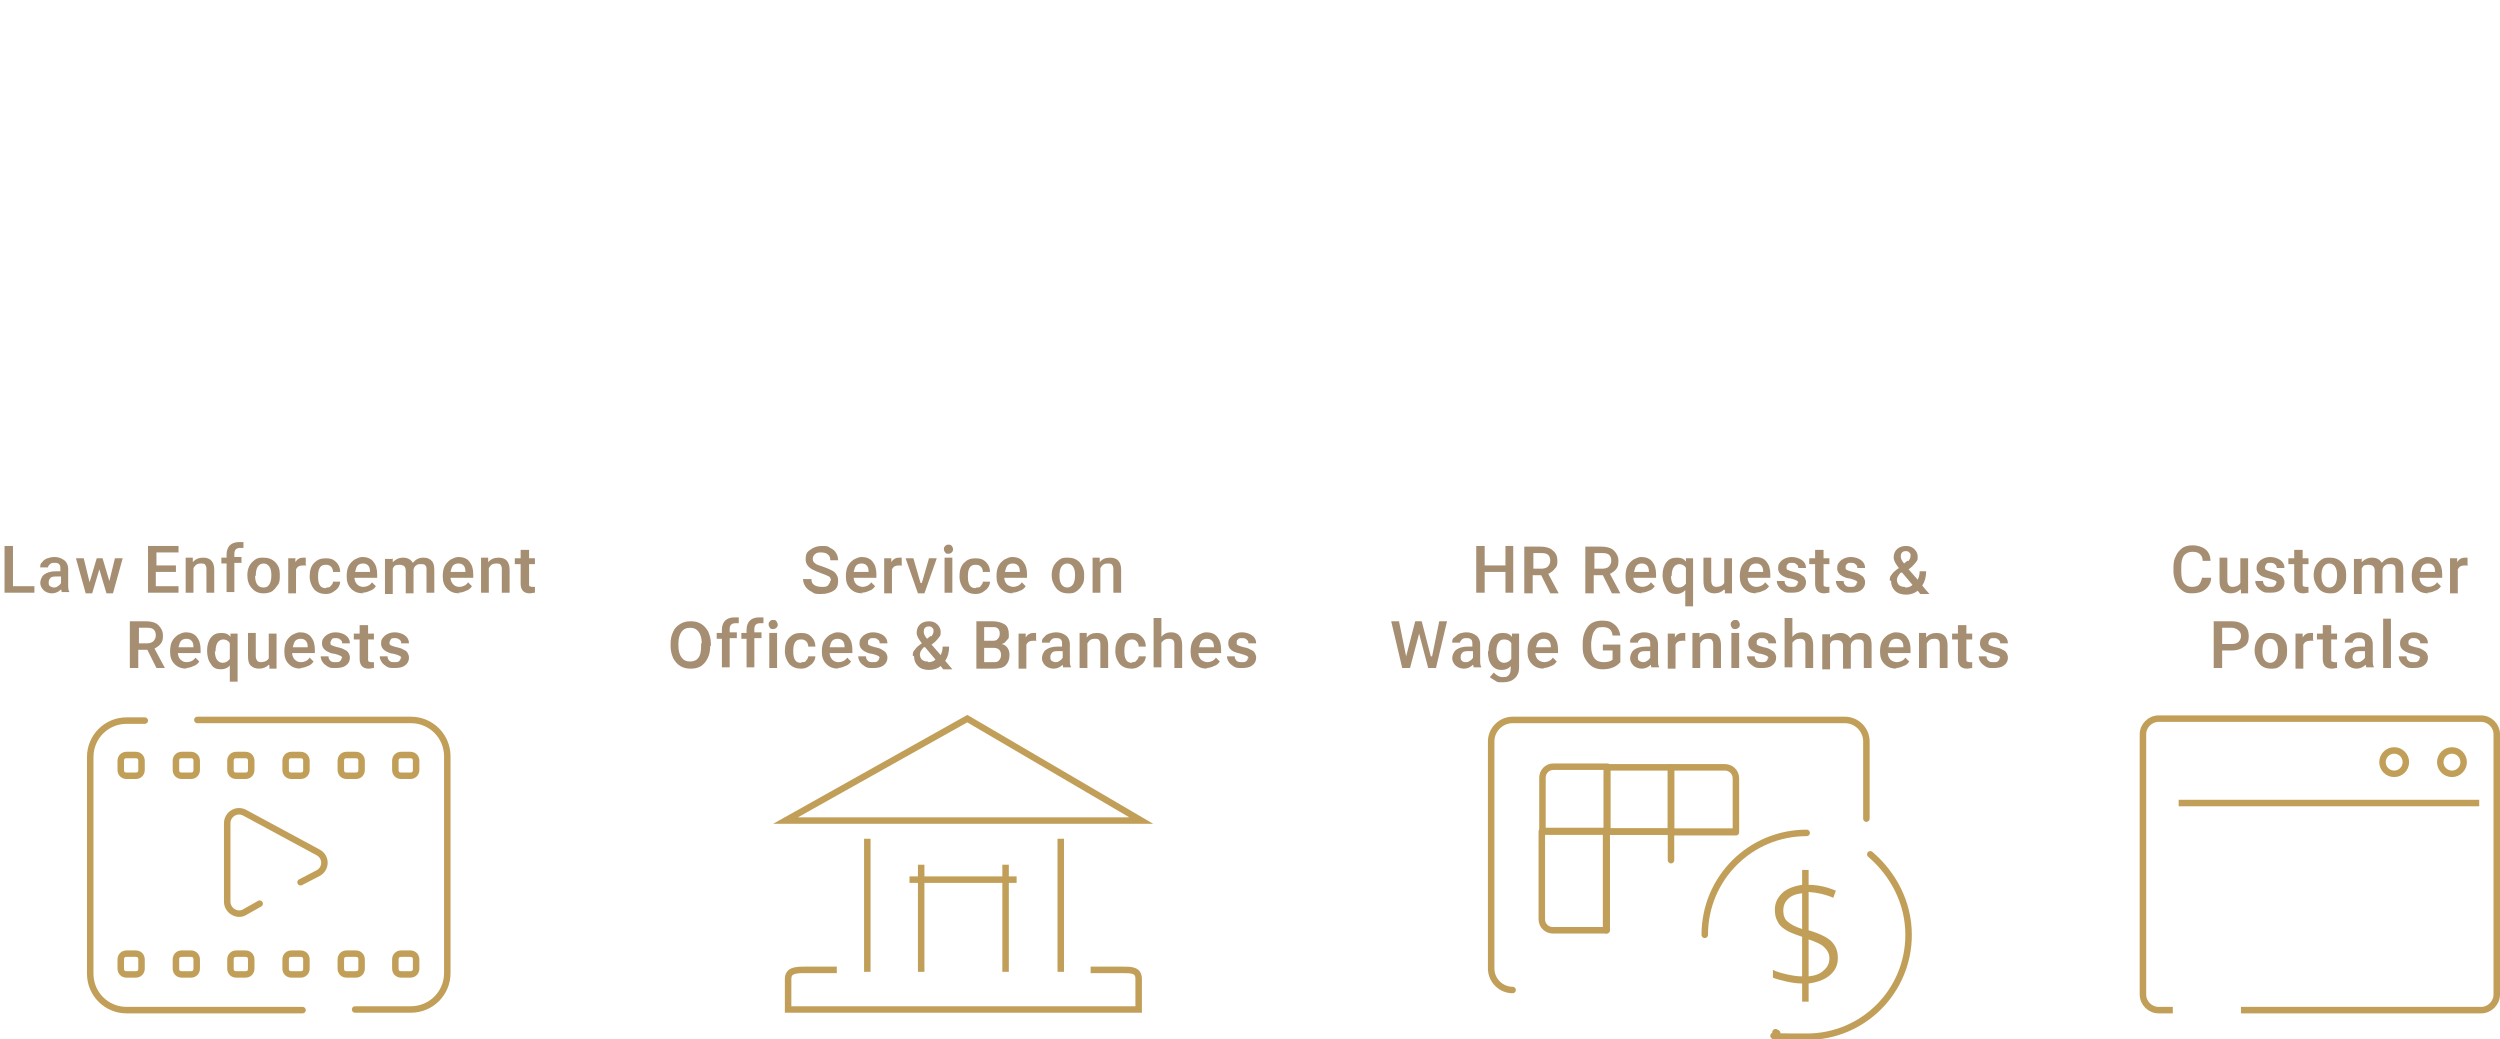 <?xml version="1.0" encoding="UTF-8"?>
<svg id="Layer_3" data-name="Layer 3" xmlns="http://www.w3.org/2000/svg" version="1.1" viewBox="0 0 385.1 160.1">
  <defs>
    <style>
      .cls-1 {
        fill: #a68e72;
      }

      .cls-1, .cls-2 {
        stroke-width: 0px;
      }

      .cls-3 {
        stroke-linecap: round;
        stroke-linejoin: round;
      }

      .cls-3, .cls-4 {
        fill: none;
        stroke: #c19f58;
      }

      .cls-2 {
        fill: #c19f58;
      }

      .cls-4 {
        stroke-miterlimit: 10;
      }
    </style>
  </defs>
  <g>
    <g>
      <g>
        <path class="cls-4" d="M148.4,144.1"/>
        <path class="cls-4" d="M168,149.4h4.9c1.4,0,2.5,0,2.5,1.4v4.7h-54v-4.7c0-1.3,1.1-1.4,2.5-1.4h5"/>
        <polygon class="cls-4" points="149 110.7 121 126.4 175.8 126.4 149 110.7"/>
      </g>
      <line class="cls-4" x1="133.6" y1="149.7" x2="133.6" y2="129.2"/>
      <line class="cls-4" x1="163.4" y1="149.7" x2="163.4" y2="129.2"/>
    </g>
    <g>
      <path class="cls-1" d="M128,89.5c0-.3-.1-.6-.3-.7s-.6-.3-1.2-.5c-.6-.2-1-.4-1.4-.6-.7-.4-1-.9-1-1.6s.2-1.1.7-1.4c.5-.4,1.1-.6,1.8-.6s.9,0,1.3.3c.4.2.7.4.9.8.2.3.3.7.3,1.1h-1.2c0-.4-.1-.7-.4-.9-.2-.2-.6-.3-1-.3s-.7,0-1,.3c-.2.2-.3.4-.3.7s.1.5.4.7c.2.2.6.3,1.2.5s1,.4,1.4.6.6.5.7.7c.2.3.2.6.2,1,0,.6-.2,1.1-.7,1.4s-1.1.5-1.9.5-1,0-1.4-.3c-.4-.2-.8-.5-1-.8-.2-.3-.4-.7-.4-1.2h1.3c0,.4.1.7.4.9.3.2.7.3,1.2.3s.8,0,1-.3.3-.4.3-.7h0Z"/>
      <path class="cls-1" d="M132.9,91.4c-.8,0-1.4-.2-1.9-.7-.5-.5-.7-1.1-.7-1.9h0c0-.7.1-1.2.3-1.6.2-.4.5-.7.9-1,.4-.2.8-.4,1.2-.4.7,0,1.3.2,1.7.7.4.5.6,1.1.6,2v.5h-3.5c0,.4.2.8.4,1s.6.4,1,.4,1-.2,1.3-.7l.6.6c-.2.3-.5.6-.9.7-.4.2-.8.3-1.2.3h0ZM132.7,86.8c-.3,0-.6.1-.8.3-.2.2-.3.6-.4,1h2.3c0-.5-.1-.8-.3-1-.2-.2-.4-.3-.8-.3h0Z"/>
      <path class="cls-1" d="M139,87.1c-.2,0-.3,0-.5,0-.6,0-.9.2-1.1.6v3.7h-1.2v-5.4h1.1v.6c.3-.5.7-.7,1.2-.7s.3,0,.4,0v1.1s0,0,0,0Z"/>
      <path class="cls-1" d="M142,89.8l1.1-3.8h1.2l-1.9,5.4h-1l-1.9-5.4h1.2l1.1,3.8h0Z"/>
      <path class="cls-1" d="M145.4,84.6c0-.2,0-.3.2-.5s.3-.2.5-.2.4,0,.5.2c.1.1.2.3.2.5s0,.3-.2.5c-.1.1-.3.2-.5.2s-.4,0-.5-.2c-.1-.1-.2-.3-.2-.5ZM146.7,91.3h-1.2v-5.4h1.2v5.4Z"/>
      <path class="cls-1" d="M150.4,90.5c.3,0,.6,0,.7-.3.2-.2.3-.4.3-.6h1.1c0,.3-.1.6-.3.9s-.5.5-.8.7-.7.3-1.1.3c-.7,0-1.3-.2-1.8-.7-.4-.5-.7-1.2-.7-2h0c0-.9.2-1.6.7-2.1s1-.7,1.8-.7,1.2.2,1.6.6.6.9.6,1.5h-1.1c0-.3-.1-.6-.3-.8-.2-.2-.4-.3-.8-.3s-.7.1-.9.4c-.2.3-.3.7-.3,1.3v.2c0,.6.1,1,.3,1.3.2.3.5.4.9.4h0Z"/>
      <path class="cls-1" d="M156.1,91.4c-.8,0-1.4-.2-1.9-.7-.5-.5-.7-1.1-.7-1.9h0c0-.7.1-1.2.3-1.6.2-.4.5-.7.9-1,.4-.2.8-.4,1.2-.4.7,0,1.3.2,1.7.7.4.5.6,1.1.6,2v.5h-3.5c0,.4.2.8.4,1s.6.4,1,.4,1-.2,1.3-.7l.6.6c-.2.3-.5.6-.9.7-.4.2-.8.3-1.2.3h0ZM156,86.8c-.3,0-.6.1-.8.3-.2.2-.3.6-.4,1h2.3c0-.5-.1-.8-.3-1-.2-.2-.4-.3-.8-.3h0Z"/>
      <path class="cls-1" d="M162,88.6c0-.5.1-1,.3-1.4.2-.4.5-.7.9-1s.8-.3,1.3-.3c.7,0,1.3.2,1.8.7.4.5.7,1.1.7,1.8v.3c0,.5,0,1-.3,1.4-.2.4-.5.7-.9,1s-.8.3-1.3.3c-.8,0-1.4-.3-1.8-.8s-.7-1.2-.7-2h0c0,0,0,0,0,0ZM163.2,88.7c0,.6.1,1,.3,1.3s.5.5.9.5.7-.2.9-.5c.2-.3.3-.8.3-1.4s-.1-1-.3-1.3c-.2-.3-.5-.5-.9-.5s-.7.2-.9.5c-.2.3-.3.8-.3,1.4h0Z"/>
      <path class="cls-1" d="M169.4,86v.6c.4-.5.9-.7,1.6-.7,1.1,0,1.7.6,1.7,1.9v3.5h-1.2v-3.5c0-.3,0-.6-.2-.8-.1-.2-.4-.2-.7-.2-.5,0-.8.2-1.1.7v3.8h-1.2v-5.4h1.1,0Z"/>
      <path class="cls-1" d="M109.4,99.5c0,.7-.1,1.3-.4,1.9s-.6.9-1,1.2c-.5.3-1,.4-1.6.4s-1.1-.1-1.6-.4c-.5-.3-.8-.7-1.1-1.2-.2-.5-.4-1.1-.4-1.8v-.4c0-.7.1-1.3.4-1.9.2-.5.6-.9,1.1-1.2s1-.4,1.6-.4,1.1.1,1.6.4c.5.3.8.7,1.1,1.2.2.5.4,1.1.4,1.8v.4h0ZM108.1,99.1c0-.8-.2-1.4-.5-1.8s-.7-.6-1.3-.6-1,.2-1.3.6-.5,1-.5,1.8v.4c0,.8.2,1.4.5,1.8s.7.6,1.3.6,1-.2,1.3-.6c.3-.4.4-1,.4-1.8v-.4h0Z"/>
      <path class="cls-1" d="M111.2,102.9v-4.5h-.8v-.9h.8v-.5c0-.6.2-1.1.5-1.4s.8-.5,1.4-.5.4,0,.7,0v.9c-.2,0-.3,0-.5,0-.6,0-.9.3-.9.9v.5h1.1v.9h-1.1v4.5h-1.2Z"/>
      <path class="cls-1" d="M115,102.9v-4.5h-.8v-.9h.8v-.5c0-.6.2-1.1.5-1.4.3-.3.8-.5,1.4-.5s.4,0,.7,0v.9c-.2,0-.3,0-.5,0-.6,0-.9.3-.9.9v.5h1.1v.9h-1.1v4.5h-1.2Z"/>
      <path class="cls-1" d="M118.4,96.2c0-.2,0-.3.2-.5s.3-.2.5-.2.4,0,.5.2.2.3.2.5,0,.3-.2.5c-.1.1-.3.2-.5.2s-.4,0-.5-.2c-.1-.1-.2-.3-.2-.5ZM119.7,102.9h-1.2v-5.4h1.2v5.4Z"/>
      <path class="cls-1" d="M123.5,102c.3,0,.6,0,.7-.3.2-.2.3-.4.3-.6h1.1c0,.3-.1.6-.3.9s-.5.5-.8.7-.7.3-1.1.3c-.7,0-1.3-.2-1.8-.7-.4-.5-.7-1.2-.7-2h0c0-.9.2-1.6.7-2.1s1-.7,1.8-.7,1.2.2,1.6.6.6.9.6,1.5h-1.1c0-.3-.1-.6-.3-.8-.2-.2-.4-.3-.8-.3s-.7.1-.9.4c-.2.3-.3.7-.3,1.3v.2c0,.6.1,1,.3,1.3.2.3.5.4.9.4h0Z"/>
      <path class="cls-1" d="M129.2,103c-.8,0-1.4-.2-1.9-.7s-.7-1.1-.7-1.9h0c0-.7.1-1.2.3-1.6.2-.4.5-.7.9-1,.4-.2.8-.4,1.2-.4.7,0,1.3.2,1.7.7.4.5.6,1.1.6,2v.5h-3.5c0,.4.2.8.4,1,.3.3.6.4,1,.4s1-.2,1.3-.7l.6.6c-.2.3-.5.6-.9.7-.4.2-.8.3-1.2.3h0ZM129,98.4c-.3,0-.6.1-.8.3s-.3.6-.4,1h2.3c0-.5-.1-.8-.3-1s-.4-.3-.8-.3h0Z"/>
      <path class="cls-1" d="M135.5,101.5c0-.2,0-.4-.3-.5-.2-.1-.5-.2-.9-.3-.4,0-.8-.2-1-.3-.6-.3-.9-.7-.9-1.3s.2-.8.6-1.2c.4-.3.9-.5,1.5-.5s1.2.2,1.6.5c.4.3.6.7.6,1.2h-1.2c0-.2,0-.4-.3-.6-.2-.2-.4-.2-.7-.2s-.5,0-.6.2c-.2.1-.2.3-.2.5s0,.3.2.4c.2.1.5.2.9.3.5.1.8.2,1.1.4s.5.3.6.5c.1.2.2.4.2.7,0,.5-.2.9-.6,1.2s-.9.4-1.6.4-.8,0-1.2-.2c-.3-.2-.6-.4-.8-.7-.2-.3-.3-.6-.3-.9h1.2c0,.3.1.5.3.7.2.2.5.2.8.2s.6,0,.7-.2c.2-.1.2-.3.2-.5h0Z"/>
      <path class="cls-1" d="M140.6,101c0-.3,0-.6.3-.9.2-.3.5-.6,1.1-1-.3-.4-.5-.7-.6-.9-.1-.2-.2-.5-.2-.7,0-.6.2-1,.5-1.3.3-.3.8-.5,1.4-.5s1,.2,1.3.5c.3.3.5.7.5,1.1s0,.6-.2.8c-.2.3-.4.5-.7.8l-.5.4,1.4,1.6c.2-.4.3-.8.3-1.3h1c0,.9-.2,1.6-.6,2.2l1.1,1.3h-1.4l-.4-.5c-.5.4-1.1.6-1.8.6s-1.3-.2-1.7-.6c-.4-.4-.6-.9-.6-1.5h0ZM143,102c.4,0,.8-.1,1.1-.4l-1.6-1.9h-.2c-.4.4-.6.8-.6,1.1s.1.6.3.8c.2.2.5.3.9.3h0ZM142.3,97.4c0,.3.2.6.5,1l.5-.4h.2c.2-.3.3-.5.3-.8s0-.3-.2-.5-.3-.2-.5-.2-.4,0-.6.2-.2.4-.2.6h0Z"/>
      <path class="cls-1" d="M150.4,102.9v-7.2h2.5c.8,0,1.4.2,1.9.5.4.3.6.8.6,1.5s0,.6-.3.9c-.2.3-.4.5-.8.6.4.1.7.3.9.6.2.3.3.6.3,1.1,0,.7-.2,1.2-.6,1.6s-1.1.5-1.9.5h-2.6,0ZM151.6,98.7h1.2c.4,0,.7,0,.9-.3.2-.2.3-.4.3-.8s-.1-.6-.3-.8-.5-.2-.9-.2h-1.2v2ZM151.6,99.7v2.3h1.4c.4,0,.7,0,.9-.3.2-.2.3-.5.3-.8,0-.7-.4-1.1-1.1-1.1h-1.5Z"/>
      <path class="cls-1" d="M159.7,98.7c-.2,0-.3,0-.5,0-.6,0-.9.2-1.1.6v3.7h-1.2v-5.4h1.1v.6c.3-.5.7-.7,1.2-.7s.3,0,.4,0v1.1s0,0,0,0Z"/>
      <path class="cls-1" d="M163.8,102.9c0-.1-.1-.3-.1-.5-.4.4-.9.6-1.4.6s-1-.2-1.3-.5c-.3-.3-.5-.7-.5-1.1s.2-1,.6-1.3,1-.5,1.8-.5h.7v-.4c0-.3,0-.5-.2-.7s-.4-.2-.7-.2-.5,0-.7.2-.3.3-.3.5h-1.2c0-.3,0-.6.3-.8.2-.3.5-.5.8-.6.3-.1.7-.2,1.1-.2.6,0,1.1.2,1.5.5.4.3.6.8.6,1.3v2.4c0,.5,0,.9.2,1.2h0c0,0-1.2,0-1.2,0h0ZM162.5,102c.2,0,.5,0,.7-.2.2-.1.4-.3.5-.5v-1h-.6c-.4,0-.8,0-1,.2-.2.2-.3.4-.3.7s0,.4.2.6c.2.1.4.2.6.2Z"/>
      <path class="cls-1" d="M167.4,97.6v.6c.4-.5.9-.7,1.6-.7,1.1,0,1.7.6,1.7,1.9v3.5h-1.2v-3.5c0-.3,0-.6-.2-.8-.1-.2-.4-.2-.7-.2-.5,0-.8.2-1.1.7v3.8h-1.2v-5.4h1.1,0Z"/>
      <path class="cls-1" d="M174.4,102c.3,0,.5,0,.7-.3.2-.2.3-.4.3-.6h1.1c0,.3-.1.6-.3.9-.2.3-.5.5-.8.7s-.7.3-1.1.3c-.7,0-1.3-.2-1.8-.7-.4-.5-.7-1.2-.7-2h0c0-.9.2-1.6.7-2.1s1-.7,1.8-.7,1.2.2,1.6.6.6.9.6,1.5h-1.1c0-.3-.1-.6-.3-.8-.2-.2-.4-.3-.7-.3s-.7.1-.9.4-.3.7-.3,1.3v.2c0,.6.1,1,.3,1.3.2.3.5.4.9.4h0Z"/>
      <path class="cls-1" d="M178.9,98.1c.4-.5.9-.7,1.5-.7,1.1,0,1.7.7,1.7,2v3.5h-1.2v-3.5c0-.4,0-.6-.2-.8-.2-.2-.4-.2-.7-.2-.5,0-.8.2-1.1.6v3.8h-1.2v-7.6h1.2v2.8h0Z"/>
      <path class="cls-1" d="M186,103c-.8,0-1.4-.2-1.9-.7-.5-.5-.7-1.1-.7-1.9h0c0-.7.1-1.2.3-1.6.2-.4.5-.7.9-1,.4-.2.8-.4,1.2-.4.7,0,1.3.2,1.7.7.4.5.6,1.1.6,2v.5h-3.5c0,.4.2.8.4,1s.6.4,1,.4,1-.2,1.3-.7l.6.6c-.2.3-.5.6-.9.7-.4.2-.8.3-1.2.3h0ZM185.9,98.4c-.3,0-.6.1-.8.3-.2.2-.3.6-.4,1h2.3c0-.5-.1-.8-.3-1-.2-.2-.4-.3-.8-.3h0Z"/>
      <path class="cls-1" d="M192.3,101.5c0-.2,0-.4-.3-.5s-.5-.2-.9-.3-.8-.2-1-.3c-.6-.3-.9-.7-.9-1.3s.2-.8.6-1.2c.4-.3.9-.5,1.5-.5s1.2.2,1.6.5c.4.3.6.7.6,1.2h-1.2c0-.2,0-.4-.3-.6-.2-.2-.4-.2-.7-.2s-.5,0-.6.2c-.2.1-.2.3-.2.5s0,.3.2.4c.2.1.5.2.9.3.5.1.8.2,1.1.4.3.1.5.3.6.5.1.2.2.4.2.7,0,.5-.2.9-.6,1.2s-.9.4-1.6.4-.8,0-1.2-.2c-.3-.2-.6-.4-.8-.7s-.3-.6-.3-.9h1.2c0,.3.1.5.3.7.2.2.5.2.8.2s.6,0,.7-.2c.2-.1.2-.3.2-.5h0Z"/>
    </g>
  </g>
  <g>
    <g>
      <path class="cls-1" d="M340.6,89c0,.8-.4,1.4-.9,1.8-.5.4-1.2.6-2,.6s-1.1-.1-1.5-.4c-.4-.3-.8-.7-1-1.2-.2-.5-.4-1.1-.4-1.7v-.7c0-.7.1-1.3.4-1.8.2-.5.6-.9,1-1.2s1-.4,1.6-.4,1.4.2,1.9.6c.5.4.8,1,.8,1.8h-1.2c0-.5-.2-.9-.5-1.1-.2-.2-.6-.3-1.1-.3s-1,.2-1.3.6-.4,1-.4,1.8v.6c0,.8.1,1.4.4,1.8.3.4.7.6,1.2.6s.9-.1,1.1-.3c.2-.2.4-.6.5-1.1h1.2,0Z"/>
      <path class="cls-1" d="M345.1,90.8c-.4.4-.9.6-1.5.6s-1-.2-1.3-.5c-.3-.3-.4-.8-.4-1.5v-3.5h1.2v3.5c0,.7.3,1,.8,1s1-.2,1.2-.6v-3.8h1.2v5.4h-1.1v-.5s0,0,0,0Z"/>
      <path class="cls-1" d="M350.7,89.9c0-.2,0-.4-.3-.5s-.5-.2-.9-.3-.8-.2-1-.3c-.6-.3-.9-.7-.9-1.3s.2-.8.6-1.2c.4-.3.9-.5,1.5-.5s1.2.2,1.6.5c.4.3.6.7.6,1.2h-1.2c0-.2,0-.4-.3-.6-.2-.2-.4-.2-.7-.2s-.5,0-.6.2-.2.3-.2.5,0,.3.2.4c.2.1.5.2.9.3.5.1.8.2,1.1.4.3.1.5.3.6.5.1.2.2.4.2.7,0,.5-.2.9-.6,1.2s-.9.4-1.6.4-.8,0-1.2-.2c-.3-.2-.6-.4-.8-.7s-.3-.6-.3-.9h1.2c0,.3.1.5.3.7.2.2.5.2.8.2s.6,0,.7-.2c.2-.1.2-.3.2-.5h0Z"/>
      <path class="cls-1" d="M354.7,84.7v1.3h.9v.9h-.9v3c0,.2,0,.4.1.4,0,0,.2.1.4.1s.3,0,.4,0v.9c-.3,0-.5.1-.8.1-.9,0-1.4-.5-1.4-1.5v-3h-.9v-.9h.9v-1.3h1.2,0Z"/>
      <path class="cls-1" d="M356.4,88.6c0-.5.1-1,.3-1.4.2-.4.5-.7.9-1s.8-.3,1.3-.3c.7,0,1.3.2,1.8.7.5.5.7,1.1.7,1.8v.3c0,.5,0,1-.3,1.4-.2.4-.5.7-.9,1s-.8.3-1.3.3c-.8,0-1.4-.3-1.8-.8s-.7-1.2-.7-2h0c0,0,0,0,0,0ZM357.6,88.7c0,.6.1,1,.3,1.3s.5.5.9.5.7-.2.9-.5c.2-.3.3-.8.3-1.4s-.1-1-.3-1.3c-.2-.3-.5-.5-.9-.5s-.7.2-.9.5c-.2.3-.3.8-.3,1.4h0Z"/>
      <path class="cls-1" d="M363.8,86v.6c.4-.4.9-.7,1.6-.7s1.2.3,1.5.8c.4-.5.9-.8,1.6-.8s1,.2,1.3.5c.3.3.4.8.4,1.4v3.5h-1.2v-3.5c0-.3,0-.6-.2-.7-.1-.2-.4-.2-.7-.2s-.5,0-.7.2c-.2.1-.3.3-.4.6v3.7s-1.2,0-1.2,0v-3.5c0-.6-.3-.9-1-.9s-.8.2-1,.6v3.9h-1.2v-5.4h1.1,0Z"/>
      <path class="cls-1" d="M374.1,91.4c-.8,0-1.4-.2-1.9-.7-.5-.5-.7-1.1-.7-1.9h0c0-.7.1-1.2.3-1.6.2-.4.5-.7.9-1,.4-.2.8-.4,1.2-.4.7,0,1.3.2,1.7.7.4.5.6,1.1.6,2v.5h-3.5c0,.4.2.8.4,1s.6.4,1,.4,1-.2,1.3-.7l.6.6c-.2.3-.5.6-.9.7-.4.2-.8.3-1.2.3h0ZM374,86.8c-.3,0-.6.1-.8.3-.2.2-.3.6-.4,1h2.3c0-.5-.1-.8-.3-1-.2-.2-.4-.3-.8-.3h0Z"/>
      <path class="cls-1" d="M380.2,87.1c-.2,0-.3,0-.5,0-.6,0-.9.2-1.1.6v3.7h-1.2v-5.4h1.1v.6c.3-.5.7-.7,1.2-.7s.3,0,.4,0v1.1s0,0,0,0Z"/>
      <path class="cls-1" d="M342.3,100.2v2.7h-1.3v-7.2h2.8c.8,0,1.4.2,1.9.6.5.4.7,1,.7,1.7s-.2,1.3-.7,1.6c-.5.4-1.1.6-1.9.6h-1.5ZM342.3,99.2h1.5c.4,0,.8-.1,1-.3.2-.2.4-.5.4-.9s-.1-.7-.4-.9c-.2-.2-.6-.4-1-.4h-1.5v2.5h0Z"/>
      <path class="cls-1" d="M347.3,100.2c0-.5.1-1,.3-1.4.2-.4.5-.7.9-1s.8-.3,1.3-.3c.7,0,1.3.2,1.8.7.5.5.7,1.1.7,1.8v.3c0,.5,0,1-.3,1.4-.2.4-.5.7-.9,1s-.8.3-1.3.3c-.8,0-1.4-.3-1.8-.8s-.7-1.2-.7-2h0c0,0,0,0,0,0ZM348.5,100.3c0,.6.1,1,.3,1.3s.5.5.9.5.7-.2.9-.5c.2-.3.3-.8.3-1.4s-.1-1-.3-1.3c-.2-.3-.5-.5-.9-.5s-.7.2-.9.5c-.2.3-.3.8-.3,1.4h0Z"/>
      <path class="cls-1" d="M356.4,98.7c-.2,0-.3,0-.5,0-.6,0-.9.2-1.1.6v3.7h-1.2v-5.4h1.1v.6c.3-.5.7-.7,1.2-.7s.3,0,.4,0v1.1s0,0,0,0Z"/>
      <path class="cls-1" d="M359.1,96.3v1.3h.9v.9h-.9v3c0,.2,0,.4.1.4s.2.1.4.1.3,0,.4,0v.9c-.3,0-.5.1-.8.1-.9,0-1.4-.5-1.4-1.5v-3h-.9v-.9h.9v-1.3h1.2Z"/>
      <path class="cls-1" d="M364.5,102.9c0-.1,0-.3-.1-.5-.4.4-.9.6-1.4.6s-1-.2-1.3-.5c-.3-.3-.5-.7-.5-1.1s.2-1,.6-1.3c.4-.3,1-.5,1.8-.5h.7v-.4c0-.3,0-.5-.2-.7-.2-.2-.4-.2-.7-.2s-.5,0-.7.2-.3.3-.3.5h-1.2c0-.3,0-.6.3-.8s.5-.5.8-.6.7-.2,1.1-.2c.6,0,1.1.2,1.5.5.4.3.6.8.6,1.3v2.4c0,.5,0,.9.2,1.2h0c0,0-1.2,0-1.2,0h0ZM363.1,102c.2,0,.5,0,.7-.2.2-.1.4-.3.5-.5v-1h-.6c-.4,0-.8,0-1,.2-.2.2-.3.4-.3.7s0,.4.2.6.4.2.6.2Z"/>
      <path class="cls-1" d="M368.3,102.9h-1.2v-7.6h1.2v7.6Z"/>
      <path class="cls-1" d="M372.8,101.5c0-.2,0-.4-.3-.5-.2-.1-.5-.2-.9-.3-.4,0-.8-.2-1-.3-.6-.3-.9-.7-.9-1.3s.2-.8.6-1.2c.4-.3.9-.5,1.5-.5s1.2.2,1.6.5c.4.3.6.7.6,1.2h-1.2c0-.2,0-.4-.3-.6-.2-.2-.4-.2-.7-.2s-.5,0-.6.2c-.2.1-.2.3-.2.5s0,.3.2.4c.2.1.5.2.9.3.5.1.8.2,1.1.4s.5.3.6.5c.1.2.2.4.2.7,0,.5-.2.9-.6,1.2s-.9.4-1.6.4-.8,0-1.2-.2c-.3-.2-.6-.4-.8-.7-.2-.3-.3-.6-.3-.9h1.2c0,.3.1.5.3.7.2.2.5.2.8.2s.6,0,.7-.2c.2-.1.2-.3.2-.5h0Z"/>
    </g>
    <g>
      <line class="cls-4" x1="381.9" y1="123.7" x2="335.6" y2="123.7"/>
      <circle class="cls-4" cx="368.8" cy="117.4" r="1.8"/>
      <circle class="cls-4" cx="377.7" cy="117.4" r="1.8"/>
      <path class="cls-4" d="M345.2,155.6h37c1.3,0,2.4-1.1,2.4-2.4v-40.1c0-1.3-1.1-2.4-2.4-2.4h-49.7c-1.3,0-2.4,1.1-2.4,2.4v40.1c0,1.3,1.1,2.4,2.4,2.4h2.2"/>
    </g>
  </g>
  <g>
    <g>
      <path class="cls-1" d="M2,90.3h3.3v1H.7v-7.2h1.3v6.2Z"/>
      <path class="cls-1" d="M9.5,91.3c0-.1,0-.3-.1-.5-.4.4-.9.6-1.4.6s-1-.2-1.3-.5-.5-.7-.5-1.1.2-1,.6-1.3c.4-.3,1-.5,1.8-.5h.7v-.4c0-.3,0-.5-.2-.7-.2-.2-.4-.2-.7-.2s-.5,0-.7.2-.3.3-.3.5h-1.2c0-.3,0-.6.3-.8.2-.3.5-.5.8-.6s.7-.2,1.1-.2c.6,0,1.1.2,1.5.5s.6.8.6,1.3v2.4c0,.5,0,.9.2,1.2h0c0,0-1.2,0-1.2,0h0ZM8.2,90.5c.2,0,.5,0,.7-.2.2-.1.4-.3.5-.5v-1h-.6c-.4,0-.8,0-1,.2s-.3.4-.3.7,0,.4.2.6c.2.1.4.2.6.2h0Z"/>
      <path class="cls-1" d="M16.8,89.7l.9-3.7h1.2l-1.5,5.4h-1l-1.1-3.7-1.1,3.7h-1l-1.5-5.4h1.2l.9,3.7,1.1-3.7h.9l1.1,3.7h0Z"/>
      <path class="cls-1" d="M27,88.1h-3v2.2h3.5v1h-4.7v-7.2h4.7v1h-3.4v2h3v1h0Z"/>
      <path class="cls-1" d="M29.7,86v.6c.4-.5,1-.7,1.6-.7,1.1,0,1.7.6,1.7,1.9v3.5h-1.2v-3.5c0-.3,0-.6-.2-.8-.1-.2-.4-.2-.7-.2-.5,0-.8.2-1.1.7v3.8h-1.2v-5.4h1.1,0Z"/>
      <path class="cls-1" d="M34.9,91.3v-4.5h-.8v-.9h.8v-.5c0-.6.2-1.1.5-1.4.3-.3.8-.5,1.4-.5s.4,0,.7,0v.9c-.2,0-.3,0-.5,0-.6,0-.9.3-.9.9v.5h1.1v.9h-1.1v4.5h-1.2Z"/>
      <path class="cls-1" d="M38.1,88.6c0-.5.1-1,.3-1.4s.5-.7.9-1,.8-.3,1.3-.3c.7,0,1.3.2,1.8.7.5.5.7,1.1.7,1.8v.3c0,.5,0,1-.3,1.4s-.5.7-.9,1c-.4.2-.8.3-1.3.3-.8,0-1.4-.3-1.8-.8-.5-.5-.7-1.2-.7-2h0c0,0,0,0,0,0ZM39.3,88.7c0,.6.1,1,.3,1.3s.5.5,1,.5.7-.2.9-.5c.2-.3.3-.8.3-1.4s-.1-1-.3-1.3c-.2-.3-.5-.5-.9-.5s-.7.2-.9.5-.3.8-.3,1.4h0Z"/>
      <path class="cls-1" d="M47.2,87.1c-.2,0-.3,0-.5,0-.6,0-.9.2-1.1.6v3.7h-1.2v-5.4h1.1v.6c.3-.5.7-.7,1.2-.7s.3,0,.4,0v1.1s0,0,0,0Z"/>
      <path class="cls-1" d="M50.3,90.5c.3,0,.5,0,.7-.3.2-.2.3-.4.3-.6h1.1c0,.3-.1.6-.3.9s-.5.5-.8.7-.7.3-1.1.3c-.7,0-1.3-.2-1.8-.7-.4-.5-.7-1.2-.7-2h0c0-.9.2-1.6.7-2.1s1-.7,1.8-.7,1.2.2,1.6.6.6.9.6,1.5h-1.1c0-.3-.1-.6-.3-.8-.2-.2-.4-.3-.8-.3s-.7.1-.9.4c-.2.3-.3.7-.3,1.3v.2c0,.6.1,1,.3,1.3s.5.4.9.4h0Z"/>
      <path class="cls-1" d="M56,91.4c-.8,0-1.4-.2-1.9-.7-.5-.5-.7-1.1-.7-1.9h0c0-.7.1-1.2.3-1.6.2-.4.5-.7.9-1,.4-.2.8-.4,1.2-.4.7,0,1.3.2,1.7.7.4.5.6,1.1.6,2v.5h-3.5c0,.4.2.8.4,1,.3.3.6.4,1,.4s1-.2,1.3-.7l.6.6c-.2.3-.5.6-.9.7-.4.2-.8.3-1.2.3h0ZM55.9,86.8c-.3,0-.6.1-.8.3s-.3.6-.4,1h2.3c0-.5-.1-.8-.3-1s-.4-.3-.8-.3h0Z"/>
      <path class="cls-1" d="M60.5,86v.6c.4-.4.9-.7,1.6-.7s1.2.3,1.5.8c.4-.5.9-.8,1.6-.8s1,.2,1.3.5c.3.3.4.8.4,1.4v3.5h-1.2v-3.5c0-.3,0-.6-.2-.7-.1-.2-.4-.2-.7-.2s-.5,0-.7.2c-.2.1-.3.3-.4.6v3.7s-1.2,0-1.2,0v-3.5c0-.6-.3-.9-1-.9s-.8.2-1,.6v3.9h-1.2v-5.4h1.1,0Z"/>
      <path class="cls-1" d="M70.8,91.4c-.8,0-1.4-.2-1.9-.7-.5-.5-.7-1.1-.7-1.9h0c0-.7.1-1.2.3-1.6.2-.4.5-.7.9-1,.4-.2.8-.4,1.2-.4.7,0,1.3.2,1.7.7.4.5.6,1.1.6,2v.5h-3.5c0,.4.2.8.4,1,.3.3.6.4,1,.4s1-.2,1.3-.7l.6.6c-.2.3-.5.6-.9.7-.4.2-.8.3-1.2.3h0ZM70.6,86.8c-.3,0-.6.1-.8.3s-.3.6-.4,1h2.3c0-.5-.1-.8-.3-1s-.4-.3-.8-.3h0Z"/>
      <path class="cls-1" d="M75.2,86v.6c.4-.5,1-.7,1.6-.7,1.1,0,1.7.6,1.7,1.9v3.5h-1.2v-3.5c0-.3,0-.6-.2-.8-.1-.2-.4-.2-.7-.2-.5,0-.8.2-1.1.7v3.8h-1.2v-5.4h1.1Z"/>
      <path class="cls-1" d="M81.5,84.7v1.3h.9v.9h-.9v3c0,.2,0,.4.1.4,0,0,.2.1.4.1s.3,0,.4,0v.9c-.3,0-.5.1-.8.1-.9,0-1.4-.5-1.4-1.5v-3h-.9v-.9h.9v-1.3h1.2Z"/>
      <path class="cls-1" d="M22.7,100.1h-1.4v2.8h-1.3v-7.2h2.5c.8,0,1.5.2,1.9.6s.7.9.7,1.6-.1.9-.3,1.2c-.2.3-.6.6-1,.8l1.6,3h0c0,0-1.3,0-1.3,0l-1.4-2.8h0ZM21.3,99.1h1.3c.4,0,.8-.1,1-.3s.4-.5.4-.9-.1-.7-.3-.9c-.2-.2-.5-.3-1-.3h-1.3v2.4h0Z"/>
      <path class="cls-1" d="M28.8,103c-.8,0-1.4-.2-1.9-.7-.5-.5-.7-1.1-.7-1.9h0c0-.7.1-1.2.3-1.6.2-.4.5-.7.9-1,.4-.2.8-.4,1.2-.4.7,0,1.3.2,1.7.7.4.5.6,1.1.6,2v.5h-3.5c0,.4.2.8.4,1,.3.3.6.4,1,.4s1-.2,1.3-.7l.6.6c-.2.3-.5.6-.9.7-.4.2-.8.3-1.2.3h0ZM28.7,98.4c-.3,0-.6.1-.8.3s-.3.6-.4,1h2.3c0-.5-.1-.8-.3-1s-.4-.3-.8-.3h0Z"/>
      <path class="cls-1" d="M31.9,100.2c0-.8.2-1.5.6-2s.9-.7,1.6-.7,1.1.2,1.4.6v-.5h1.1v7.4h-1.2v-2.5c-.3.4-.8.6-1.4.6s-1.2-.2-1.5-.8c-.4-.5-.6-1.2-.6-2.1ZM33.1,100.3c0,.5.1,1,.3,1.3.2.3.5.5.9.5s.8-.2,1.1-.6v-2.4c-.2-.4-.6-.6-1-.6s-.7.2-.9.5c-.2.3-.3.8-.3,1.4h0Z"/>
      <path class="cls-1" d="M41.4,102.4c-.4.4-.9.6-1.5.6s-1-.2-1.3-.5c-.3-.3-.4-.8-.4-1.5v-3.5h1.2v3.5c0,.7.3,1,.8,1s1-.2,1.2-.6v-3.8h1.2v5.4h-1.1v-.5s0,0,0,0Z"/>
      <path class="cls-1" d="M46.4,103c-.8,0-1.4-.2-1.9-.7-.5-.5-.7-1.1-.7-1.9h0c0-.7.1-1.2.3-1.6.2-.4.5-.7.9-1,.4-.2.8-.4,1.2-.4.7,0,1.3.2,1.7.7.4.5.6,1.1.6,2v.5h-3.5c0,.4.2.8.4,1,.3.3.6.4,1,.4s1-.2,1.3-.7l.6.6c-.2.3-.5.6-.9.7-.4.2-.8.3-1.2.3h0ZM46.3,98.4c-.3,0-.6.1-.8.3s-.3.6-.4,1h2.3c0-.5-.1-.8-.3-1s-.4-.3-.8-.3h0Z"/>
      <path class="cls-1" d="M52.7,101.5c0-.2,0-.4-.3-.5-.2-.1-.5-.2-.9-.3-.4,0-.8-.2-1-.3-.6-.3-.9-.7-.9-1.3s.2-.8.6-1.2c.4-.3.9-.5,1.5-.5s1.2.2,1.6.5.6.7.6,1.2h-1.2c0-.2,0-.4-.3-.6s-.4-.2-.7-.2-.5,0-.6.2-.2.3-.2.5,0,.3.2.4c.2.1.5.2.9.3.5.1.8.2,1.1.4.3.1.5.3.6.5s.2.4.2.7c0,.5-.2.9-.6,1.2s-.9.4-1.6.4-.8,0-1.2-.2c-.3-.2-.6-.4-.8-.7-.2-.3-.3-.6-.3-.9h1.2c0,.3.1.5.3.7s.5.2.8.2.6,0,.7-.2c.2-.1.2-.3.2-.5h0Z"/>
      <path class="cls-1" d="M56.7,96.3v1.3h.9v.9h-.9v3c0,.2,0,.4.1.4,0,0,.2.1.4.1s.3,0,.4,0v.9c-.3,0-.5.1-.8.1-.9,0-1.4-.5-1.4-1.5v-3h-.9v-.9h.9v-1.3h1.2Z"/>
      <path class="cls-1" d="M61.8,101.5c0-.2,0-.4-.3-.5-.2-.1-.5-.2-.9-.3-.4,0-.8-.2-1-.3-.6-.3-.9-.7-.9-1.3s.2-.8.6-1.2c.4-.3.9-.5,1.5-.5s1.2.2,1.6.5.6.7.6,1.2h-1.2c0-.2,0-.4-.3-.6s-.4-.2-.7-.2-.5,0-.6.2-.2.3-.2.5,0,.3.2.4c.2.1.5.2.9.3.5.1.8.2,1.1.4.3.1.5.3.6.5s.2.4.2.7c0,.5-.2.9-.6,1.2s-.9.4-1.6.4-.8,0-1.2-.2c-.3-.2-.6-.4-.8-.7-.2-.3-.3-.6-.3-.9h1.2c0,.3.1.5.3.7s.5.2.8.2.6,0,.7-.2c.2-.1.2-.3.2-.5h0Z"/>
    </g>
    <g>
      <path class="cls-2" d="M63.2,116.8c.3,0,.4.1.4.4v1.4c0,.3-.1.4-.4.4h-1.4c-.3,0-.4-.1-.4-.4v-1.4c0-.3.1-.4.4-.4h1.4M54.8,116.8c.3,0,.4.1.4.4v1.4c0,.3-.1.4-.4.4h-1.4c-.3,0-.4-.1-.4-.4v-1.4c0-.3.1-.4.4-.4h1.4M46.3,116.8c.3,0,.4.1.4.4v1.4c0,.3-.1.4-.4.4h-1.4c-.3,0-.4-.1-.4-.4v-1.4c0-.3.1-.4.4-.4h1.4M37.8,116.8c.3,0,.4.1.4.4v1.4c0,.3-.1.4-.4.4h-1.4c-.3,0-.4-.1-.4-.4v-1.4c0-.3.1-.4.4-.4h1.4M29.4,116.8c.3,0,.4.1.4.4v1.4c0,.3-.1.4-.4.4h-1.4c-.3,0-.4-.1-.4-.4v-1.4c0-.3.1-.4.4-.4h1.4M20.9,116.8c.3,0,.4.1.4.4v1.4c0,.3-.1.4-.4.4h-1.4c-.3,0-.4-.1-.4-.4v-1.4c0-.3.1-.4.4-.4h1.4M63.2,115.8h-1.4c-.8,0-1.4.6-1.4,1.4v1.4c0,.8.6,1.4,1.4,1.4h1.4c.8,0,1.4-.6,1.4-1.4v-1.4c0-.8-.6-1.4-1.4-1.4h0ZM54.8,115.8h-1.4c-.8,0-1.4.6-1.4,1.4v1.4c0,.8.6,1.4,1.4,1.4h1.4c.8,0,1.4-.6,1.4-1.4v-1.4c0-.8-.6-1.4-1.4-1.4h0ZM46.3,115.8h-1.4c-.8,0-1.4.6-1.4,1.4v1.4c0,.8.6,1.4,1.4,1.4h1.4c.8,0,1.4-.6,1.4-1.4v-1.4c0-.8-.6-1.4-1.4-1.4h0ZM37.8,115.8h-1.4c-.8,0-1.4.6-1.4,1.4v1.4c0,.8.6,1.4,1.4,1.4h1.4c.8,0,1.4-.6,1.4-1.4v-1.4c0-.8-.6-1.4-1.4-1.4h0ZM29.4,115.8h-1.4c-.8,0-1.4.6-1.4,1.4v1.4c0,.8.6,1.4,1.4,1.4h1.4c.8,0,1.4-.6,1.4-1.4v-1.4c0-.8-.6-1.4-1.4-1.4h0ZM20.9,115.8h-1.4c-.8,0-1.4.6-1.4,1.4v1.4c0,.8.6,1.4,1.4,1.4h1.4c.8,0,1.4-.6,1.4-1.4v-1.4c0-.8-.6-1.4-1.4-1.4h0Z"/>
      <path class="cls-2" d="M63.2,147.4c.3,0,.4.1.4.4v1.4c0,.3-.1.4-.4.4h-1.4c-.3,0-.4-.1-.4-.4v-1.4c0-.3.1-.4.4-.4h1.4M54.8,147.4c.3,0,.4.1.4.4v1.4c0,.3-.1.4-.4.4h-1.4c-.3,0-.4-.1-.4-.4v-1.4c0-.3.1-.4.4-.4h1.4M46.3,147.4c.3,0,.4.1.4.4v1.4c0,.3-.1.4-.4.4h-1.4c-.3,0-.4-.1-.4-.4v-1.4c0-.3.1-.4.4-.4h1.4M37.8,147.4c.3,0,.4.1.4.4v1.4c0,.3-.1.4-.4.4h-1.4c-.3,0-.4-.1-.4-.4v-1.4c0-.3.1-.4.4-.4h1.4M29.4,147.4c.3,0,.4.1.4.4v1.4c0,.3-.1.4-.4.4h-1.4c-.3,0-.4-.1-.4-.4v-1.4c0-.3.1-.4.4-.4h1.4M20.9,147.4c.3,0,.4.1.4.4v1.4c0,.3-.1.4-.4.4h-1.4c-.3,0-.4-.1-.4-.4v-1.4c0-.3.1-.4.4-.4h1.4M63.2,146.4h-1.4c-.8,0-1.4.6-1.4,1.4v1.4c0,.8.6,1.4,1.4,1.4h1.4c.8,0,1.4-.6,1.4-1.4v-1.4c0-.8-.6-1.4-1.4-1.4h0ZM54.8,146.4h-1.4c-.8,0-1.4.6-1.4,1.4v1.4c0,.8.6,1.4,1.4,1.4h1.4c.8,0,1.4-.6,1.4-1.4v-1.4c0-.8-.6-1.4-1.4-1.4h0ZM46.3,146.4h-1.4c-.8,0-1.4.6-1.4,1.4v1.4c0,.8.6,1.4,1.4,1.4h1.4c.8,0,1.4-.6,1.4-1.4v-1.4c0-.8-.6-1.4-1.4-1.4h0ZM37.8,146.4h-1.4c-.8,0-1.4.6-1.4,1.4v1.4c0,.8.6,1.4,1.4,1.4h1.4c.8,0,1.4-.6,1.4-1.4v-1.4c0-.8-.6-1.4-1.4-1.4h0ZM29.4,146.4h-1.4c-.8,0-1.4.6-1.4,1.4v1.4c0,.8.6,1.4,1.4,1.4h1.4c.8,0,1.4-.6,1.4-1.4v-1.4c0-.8-.6-1.4-1.4-1.4h0ZM20.9,146.4h-1.4c-.8,0-1.4.6-1.4,1.4v1.4c0,.8.6,1.4,1.4,1.4h1.4c.8,0,1.4-.6,1.4-1.4v-1.4c0-.8-.6-1.4-1.4-1.4h0Z"/>
      <path class="cls-3" d="M46.6,155.6h-27.1c-3.1,0-5.6-2.5-5.6-5.6v-33.4c0-3.1,2.5-5.6,5.6-5.6h2.8"/>
      <path class="cls-3" d="M30.4,110.9h32.9c3.1,0,5.6,2.5,5.6,5.6v33.4c0,3.1-2.5,5.6-5.6,5.6h-8.6"/>
      <path class="cls-3" d="M46.3,135.9l2.7-1.4c1.3-.7,1.3-2.5,0-3.2l-11.3-6.1c-1.3-.7-2.7.3-2.7,1.6v12.1c0,1.4,1.6,2.3,2.7,1.6l2.3-1.3"/>
    </g>
  </g>
  <g>
    <g>
      <path class="cls-1" d="M233.1,91.3h-1.2v-3.2h-3.2v3.2h-1.3v-7.2h1.3v3h3.2v-3h1.2v7.2Z"/>
      <path class="cls-1" d="M237.5,88.6h-1.4v2.8h-1.3v-7.2h2.5c.8,0,1.5.2,1.9.6.5.4.7.9.7,1.6s-.1.9-.4,1.2c-.2.3-.6.6-1,.8l1.6,3h0c0,0-1.3,0-1.3,0l-1.4-2.8h0ZM236.1,87.6h1.3c.4,0,.8-.1,1-.3s.4-.5.4-.9-.1-.7-.3-.9c-.2-.2-.5-.3-1-.3h-1.3v2.4Z"/>
      <path class="cls-1" d="M246.9,88.6h-1.4v2.8h-1.3v-7.2h2.5c.8,0,1.5.2,1.9.6s.7.9.7,1.6-.1.9-.3,1.2c-.2.3-.6.6-1,.8l1.6,3h0c0,0-1.3,0-1.3,0l-1.4-2.8h0ZM245.5,87.6h1.3c.4,0,.8-.1,1-.3s.4-.5.4-.9-.1-.7-.3-.9c-.2-.2-.5-.3-1-.3h-1.3v2.4Z"/>
      <path class="cls-1" d="M253,91.4c-.8,0-1.4-.2-1.9-.7-.5-.5-.7-1.1-.7-1.9h0c0-.7.1-1.2.3-1.6.2-.4.5-.7.9-1,.4-.2.8-.4,1.2-.4.7,0,1.3.2,1.7.7.4.5.6,1.1.6,2v.5h-3.5c0,.4.2.8.4,1s.6.4,1,.4,1-.2,1.3-.7l.6.6c-.2.3-.5.6-.9.7-.4.2-.8.3-1.2.3h0ZM252.9,86.8c-.3,0-.6.1-.8.3-.2.2-.3.6-.4,1h2.3c0-.5-.1-.8-.3-1-.2-.2-.4-.3-.8-.3h0Z"/>
      <path class="cls-1" d="M256.1,88.6c0-.8.2-1.5.6-2s.9-.7,1.6-.7,1.1.2,1.4.6v-.5h1.1v7.4h-1.2v-2.5c-.4.4-.8.6-1.4.6s-1.2-.2-1.5-.8-.6-1.2-.6-2.1h0ZM257.4,88.7c0,.5.1,1,.3,1.3s.5.5.9.5.8-.2,1.1-.6v-2.4c-.2-.4-.6-.6-1-.6s-.7.2-.9.5-.3.8-.3,1.4h0Z"/>
      <path class="cls-1" d="M265.6,90.8c-.4.4-.9.6-1.5.6s-1-.2-1.3-.5c-.3-.3-.4-.8-.4-1.5v-3.5h1.2v3.5c0,.7.3,1,.8,1s1-.2,1.2-.6v-3.8h1.2v5.4h-1.1v-.5s0,0,0,0Z"/>
      <path class="cls-1" d="M270.6,91.4c-.8,0-1.4-.2-1.9-.7s-.7-1.1-.7-1.9h0c0-.7.1-1.2.3-1.6.2-.4.5-.7.9-1,.4-.2.8-.4,1.2-.4.7,0,1.3.2,1.7.7.4.5.6,1.1.6,2v.5h-3.5c0,.4.2.8.4,1,.3.3.6.4,1,.4s1-.2,1.3-.7l.6.6c-.2.3-.5.6-.9.7-.4.2-.8.3-1.2.3h0ZM270.5,86.8c-.3,0-.6.1-.8.3s-.3.6-.4,1h2.3c0-.5-.1-.8-.3-1s-.4-.3-.8-.3h0Z"/>
      <path class="cls-1" d="M277,89.9c0-.2,0-.4-.3-.5-.2-.1-.5-.2-.9-.3-.4,0-.8-.2-1-.3-.6-.3-.9-.7-.9-1.3s.2-.8.6-1.2c.4-.3.9-.5,1.5-.5s1.2.2,1.6.5c.4.3.6.7.6,1.2h-1.2c0-.2,0-.4-.3-.6-.2-.2-.4-.2-.7-.2s-.5,0-.6.2c-.2.1-.2.3-.2.5s0,.3.2.4c.2.1.5.2.9.3.5.1.8.2,1.1.4s.5.3.6.5c.1.2.2.4.2.7,0,.5-.2.9-.6,1.2s-.9.4-1.6.4-.8,0-1.2-.2c-.3-.2-.6-.4-.8-.7-.2-.3-.3-.6-.3-.9h1.2c0,.3.1.5.3.7.2.2.5.2.8.2s.6,0,.7-.2c.2-.1.2-.3.2-.5h0Z"/>
      <path class="cls-1" d="M280.9,84.7v1.3h.9v.9h-.9v3c0,.2,0,.4.1.4,0,0,.2.1.4.1s.3,0,.4,0v.9c-.3,0-.5.1-.8.1-.9,0-1.4-.5-1.4-1.5v-3h-.9v-.9h.9v-1.3h1.2,0Z"/>
      <path class="cls-1" d="M286.1,89.9c0-.2,0-.4-.3-.5-.2-.1-.5-.2-.9-.3-.4,0-.8-.2-1-.3-.6-.3-.9-.7-.9-1.3s.2-.8.6-1.2c.4-.3.9-.5,1.5-.5s1.2.2,1.6.5c.4.3.6.7.6,1.2h-1.2c0-.2,0-.4-.3-.6-.2-.2-.4-.2-.7-.2s-.5,0-.6.2c-.2.1-.2.3-.2.5s0,.3.2.4c.2.1.5.2.9.3.5.1.8.2,1.1.4s.5.3.6.5c.1.2.2.4.2.7,0,.5-.2.9-.6,1.2s-.9.4-1.6.4-.8,0-1.2-.2c-.3-.2-.6-.4-.8-.7-.2-.3-.3-.6-.3-.9h1.2c0,.3.1.5.3.7.2.2.5.2.8.2s.6,0,.7-.2c.2-.1.2-.3.2-.5h0Z"/>
      <path class="cls-1" d="M291.1,89.4c0-.3,0-.6.3-.9.2-.3.5-.6,1.1-1-.3-.4-.5-.7-.6-.9-.1-.2-.2-.5-.2-.7,0-.6.2-1,.5-1.3s.8-.5,1.4-.5,1,.2,1.3.5c.3.3.5.7.5,1.1s0,.6-.2.8c-.2.3-.4.5-.7.8l-.5.4,1.4,1.6c.2-.4.3-.8.3-1.3h1c0,.9-.2,1.6-.6,2.2l1.1,1.3h-1.4l-.4-.5c-.5.4-1.1.6-1.8.6s-1.3-.2-1.7-.6c-.4-.4-.6-.9-.6-1.5h0ZM293.5,90.5c.4,0,.8-.1,1.1-.4l-1.6-1.9h-.2c-.4.4-.6.8-.6,1.1s.1.6.3.8c.2.2.5.3.9.3h0ZM292.8,85.8c0,.3.2.6.5,1l.5-.4h.2c.2-.3.3-.5.3-.8s0-.3-.2-.5-.3-.2-.5-.2-.4,0-.6.2-.2.4-.2.6h0Z"/>
      <path class="cls-1" d="M220.6,101.1l1.1-5.4h1.2l-1.7,7.2h-1.2l-1.4-5.3-1.4,5.3h-1.2l-1.7-7.2h1.2l1.1,5.4,1.4-5.4h1l1.4,5.4h0Z"/>
      <path class="cls-1" d="M227,102.9c0-.1,0-.3-.1-.5-.4.4-.9.6-1.4.6s-1-.2-1.3-.5c-.3-.3-.5-.7-.5-1.1s.2-1,.6-1.3c.4-.3,1-.5,1.8-.5h.7v-.4c0-.3,0-.5-.2-.7-.2-.2-.4-.2-.7-.2s-.5,0-.7.2-.3.3-.3.5h-1.2c0-.3,0-.6.3-.8s.5-.5.8-.6.7-.2,1.1-.2c.6,0,1.1.2,1.5.5.4.3.6.8.6,1.3v2.4c0,.5,0,.9.2,1.2h0c0,0-1.2,0-1.2,0h0ZM225.7,102c.2,0,.5,0,.7-.2.2-.1.4-.3.5-.5v-1h-.6c-.4,0-.8,0-1,.2-.2.2-.3.4-.3.7s0,.4.2.6.4.2.6.2Z"/>
      <path class="cls-1" d="M229.3,100.2c0-.8.2-1.5.6-2s.9-.7,1.6-.7,1.1.2,1.4.6v-.5h1.1v5.2c0,.7-.2,1.3-.7,1.7-.4.4-1,.6-1.8.6s-.8,0-1.1-.2-.7-.4-.9-.6l.6-.7c.4.4.8.7,1.4.7s.7-.1.9-.3c.2-.2.3-.5.3-1v-.4c-.3.4-.8.6-1.4.6s-1.1-.2-1.5-.7-.6-1.2-.6-2.1h0ZM230.5,100.3c0,.5.1,1,.3,1.3.2.3.5.5.9.5s.8-.2,1.1-.6v-2.4c-.2-.4-.6-.6-1.1-.6s-.7.2-.9.5c-.2.3-.3.8-.3,1.4Z"/>
      <path class="cls-1" d="M237.9,103c-.8,0-1.4-.2-1.9-.7-.5-.5-.7-1.1-.7-1.9h0c0-.7.1-1.2.3-1.6.2-.4.5-.7.9-1,.4-.2.8-.4,1.2-.4.7,0,1.3.2,1.7.7.4.5.6,1.1.6,2v.5h-3.5c0,.4.2.8.4,1s.6.4,1,.4,1-.2,1.3-.7l.6.6c-.2.3-.5.6-.9.7-.4.2-.8.3-1.2.3h0ZM237.8,98.4c-.3,0-.6.1-.8.3-.2.2-.3.6-.4,1h2.3c0-.5-.1-.8-.3-1-.2-.2-.4-.3-.8-.3h0Z"/>
      <path class="cls-1" d="M249.6,102c-.3.3-.6.6-1.1.8s-1,.3-1.6.3-1.1-.1-1.6-.4-.8-.7-1.1-1.2c-.3-.5-.4-1.1-.4-1.8v-.6c0-1.1.3-1.9.8-2.6.5-.6,1.2-.9,2.2-.9s1.4.2,1.9.6c.5.4.8,1,.9,1.7h-1.2c-.1-.9-.6-1.3-1.5-1.3s-1,.2-1.3.6-.4,1-.5,1.8v.6c0,.8.2,1.4.5,1.8.3.4.8.6,1.4.6s1.1-.1,1.4-.4v-1.4h-1.5v-.9h2.7v2.8h0Z"/>
      <path class="cls-1" d="M254.4,102.9c0-.1-.1-.3-.1-.5-.4.4-.9.6-1.4.6s-1-.2-1.3-.5c-.3-.3-.5-.7-.5-1.1s.2-1,.6-1.3,1-.5,1.8-.5h.7v-.4c0-.3,0-.5-.2-.7s-.4-.2-.7-.2-.5,0-.7.2-.3.3-.3.5h-1.2c0-.3,0-.6.3-.8.2-.3.5-.5.8-.6.3-.1.7-.2,1.1-.2.6,0,1.1.2,1.5.5.4.3.6.8.6,1.3v2.4c0,.5,0,.9.2,1.2h0c0,0-1.2,0-1.2,0h0ZM253,102c.2,0,.5,0,.7-.2.2-.1.4-.3.5-.5v-1h-.6c-.4,0-.8,0-1,.2-.2.2-.3.4-.3.7s0,.4.2.6c.2.1.4.2.6.2Z"/>
      <path class="cls-1" d="M259.7,98.7c-.2,0-.3,0-.5,0-.6,0-.9.2-1.1.6v3.7h-1.2v-5.4h1.1v.6c.3-.5.7-.7,1.2-.7s.3,0,.4,0v1.1s0,0,0,0Z"/>
      <path class="cls-1" d="M261.8,97.6v.6c.4-.5.9-.7,1.6-.7,1.1,0,1.7.6,1.7,1.9v3.5h-1.2v-3.5c0-.3,0-.6-.2-.8-.1-.2-.4-.2-.7-.2-.5,0-.8.2-1.1.7v3.8h-1.2v-5.4h1.1Z"/>
      <path class="cls-1" d="M266.6,96.2c0-.2,0-.3.2-.5s.3-.2.5-.2.4,0,.5.2c.1.1.2.3.2.5s0,.3-.2.5c-.1.1-.3.2-.5.2s-.4,0-.5-.2c-.1-.1-.2-.3-.2-.5ZM267.9,102.9h-1.2v-5.4h1.2v5.4Z"/>
      <path class="cls-1" d="M272.4,101.5c0-.2,0-.4-.3-.5-.2-.1-.5-.2-.9-.3-.4,0-.8-.2-1-.3-.6-.3-.9-.7-.9-1.3s.2-.8.6-1.2c.4-.3.9-.5,1.5-.5s1.2.2,1.6.5c.4.3.6.7.6,1.2h-1.2c0-.2,0-.4-.3-.6-.2-.2-.4-.2-.7-.2s-.5,0-.6.2c-.2.1-.2.3-.2.5s0,.3.2.4c.2.1.5.2.9.3.5.1.8.2,1.1.4s.5.3.6.5c.1.2.2.4.2.7,0,.5-.2.9-.6,1.2s-.9.4-1.6.4-.8,0-1.2-.2c-.3-.2-.6-.4-.8-.7-.2-.3-.3-.6-.3-.9h1.2c0,.3.1.5.3.7.2.2.5.2.8.2s.6,0,.7-.2c.2-.1.2-.3.2-.5h0Z"/>
      <path class="cls-1" d="M276.1,98.1c.4-.5.9-.7,1.5-.7,1.1,0,1.7.7,1.7,2v3.5h-1.2v-3.5c0-.4,0-.6-.2-.8s-.4-.2-.7-.2c-.5,0-.8.2-1.1.6v3.8h-1.2v-7.6h1.2v2.8h0Z"/>
      <path class="cls-1" d="M281.9,97.6v.6c.4-.4.9-.7,1.6-.7s1.2.3,1.5.8c.4-.5.9-.8,1.6-.8s1,.2,1.3.5c.3.3.4.8.4,1.4v3.5h-1.2v-3.5c0-.3,0-.6-.2-.7-.1-.2-.4-.2-.7-.2s-.5,0-.7.2c-.2.1-.3.3-.4.6v3.7s-1.2,0-1.2,0v-3.5c0-.6-.3-.9-1-.9s-.8.2-1,.6v3.9h-1.2v-5.4h1.1,0Z"/>
      <path class="cls-1" d="M292.2,103c-.8,0-1.4-.2-1.9-.7-.5-.5-.7-1.1-.7-1.9h0c0-.7.1-1.2.3-1.6.2-.4.5-.7.9-1,.4-.2.8-.4,1.2-.4.7,0,1.3.2,1.7.7.4.5.6,1.1.6,2v.5h-3.5c0,.4.2.8.4,1s.6.4,1,.4,1-.2,1.3-.7l.6.6c-.2.3-.5.6-.9.7-.4.2-.8.3-1.2.3h0ZM292.1,98.4c-.3,0-.6.1-.8.3-.2.2-.3.6-.4,1h2.3c0-.5-.1-.8-.3-1-.2-.2-.4-.3-.8-.3h0Z"/>
      <path class="cls-1" d="M296.7,97.6v.6c.4-.5,1-.7,1.6-.7,1.1,0,1.7.6,1.7,1.9v3.5h-1.2v-3.5c0-.3,0-.6-.2-.8-.1-.2-.4-.2-.7-.2-.5,0-.8.2-1.1.7v3.8h-1.2v-5.4h1.1Z"/>
      <path class="cls-1" d="M302.9,96.3v1.3h.9v.9h-.9v3c0,.2,0,.4.1.4s.2.1.4.1.3,0,.4,0v.9c-.3,0-.5.1-.8.1-.9,0-1.4-.5-1.4-1.5v-3h-.9v-.9h.9v-1.3h1.2Z"/>
      <path class="cls-1" d="M308.1,101.5c0-.2,0-.4-.3-.5s-.5-.2-.9-.3-.8-.2-1-.3c-.6-.3-.9-.7-.9-1.3s.2-.8.6-1.2c.4-.3.9-.5,1.5-.5s1.2.2,1.6.5c.4.3.6.7.6,1.2h-1.2c0-.2,0-.4-.3-.6-.2-.2-.4-.2-.7-.2s-.5,0-.6.2-.2.3-.2.5,0,.3.2.4c.2.1.5.2.9.3.5.1.8.2,1.1.4.3.1.5.3.6.5.1.2.2.4.2.7,0,.5-.2.9-.6,1.2s-.9.4-1.6.4-.8,0-1.2-.2c-.3-.2-.6-.4-.8-.7s-.3-.6-.3-.9h1.2c0,.3.1.5.3.7.2.2.5.2.8.2s.6,0,.7-.2c.2-.1.2-.3.2-.5h0Z"/>
    </g>
    <g>
      <path class="cls-3" d="M237.6,128.1v-8.3c0-.9.7-1.7,1.7-1.7h8.3v9.9h-9.9,0Z"/>
      <path class="cls-3" d="M239.2,143.3c-.9,0-1.7-.7-1.7-1.7v-13.5h9.9v15.2h-8.3Z"/>
      <rect class="cls-3" x="247.5" y="118.2" width="9.9" height="9.9"/>
      <polyline class="cls-3" points="247.5 143.3 247.5 128.1 257.4 128.1 257.4 132.5"/>
      <path class="cls-3" d="M257.4,128.1v-9.9h8.3c.9,0,1.7.7,1.7,1.7v8.3h-9.9Z"/>
      <line class="cls-3" x1="257.4" y1="128.1" x2="267.3" y2="128.1"/>
      <path class="cls-3" d="M233,152.5c-1.8,0-3.3-1.5-3.3-3.3v-35c0-1.8,1.5-3.3,3.3-3.3h51.2c1.8,0,3.3,1.5,3.3,3.3v11.9"/>
      <path class="cls-3" d="M262.6,144c0-8.7,7-15.7,15.7-15.7"/>
      <path class="cls-3" d="M264.8,152.1"/>
      <path class="cls-3" d="M288.1,131.6c3.5,3,5.9,7.4,5.9,12.4,0,8.7-7,15.7-15.7,15.7s-3.3-.2-4.8-.7"/>
      <path class="cls-2" d="M283.1,147.6c0,1.1-.4,1.9-1.2,2.6s-1.9,1.1-3.3,1.3v2.8h-1v-2.8c-.7,0-1.5-.1-2.4-.3-.9-.2-1.6-.4-2.1-.6v-1.2c.6.3,1.3.5,2.2.7s1.6.3,2.3.3v-6.1c-1.2-.4-2-.7-2.6-1.1s-1-.8-1.2-1.3c-.3-.5-.4-1.1-.4-1.8,0-1,.4-1.8,1.1-2.5s1.8-1.1,3.1-1.3v-2.3h1v2.3c1.6,0,3,.4,4.2.9l-.4,1.1c-1.1-.5-2.4-.8-3.8-.9v5.9c1.7.5,2.9,1.1,3.5,1.7.6.6,1,1.4,1,2.5h0ZM274.7,140.3c0,.7.2,1.3.7,1.7.5.4,1.2.8,2.2,1.1v-5.5c-1,.1-1.7.4-2.2.9-.5.5-.7,1.1-.7,1.7h0ZM281.8,147.6c0-.7-.3-1.2-.8-1.7s-1.3-.8-2.4-1.2v5.7c1-.1,1.8-.4,2.3-.9.6-.5.9-1.1.9-1.9Z"/>
    </g>
  </g>
  <g>
    <line class="cls-4" x1="141.9" y1="149.7" x2="141.9" y2="133.2"/>
    <line class="cls-4" x1="154.9" y1="149.7" x2="154.9" y2="133.2"/>
  </g>
  <line class="cls-4" x1="156.6" y1="135.5" x2="140.1" y2="135.5"/>
</svg>